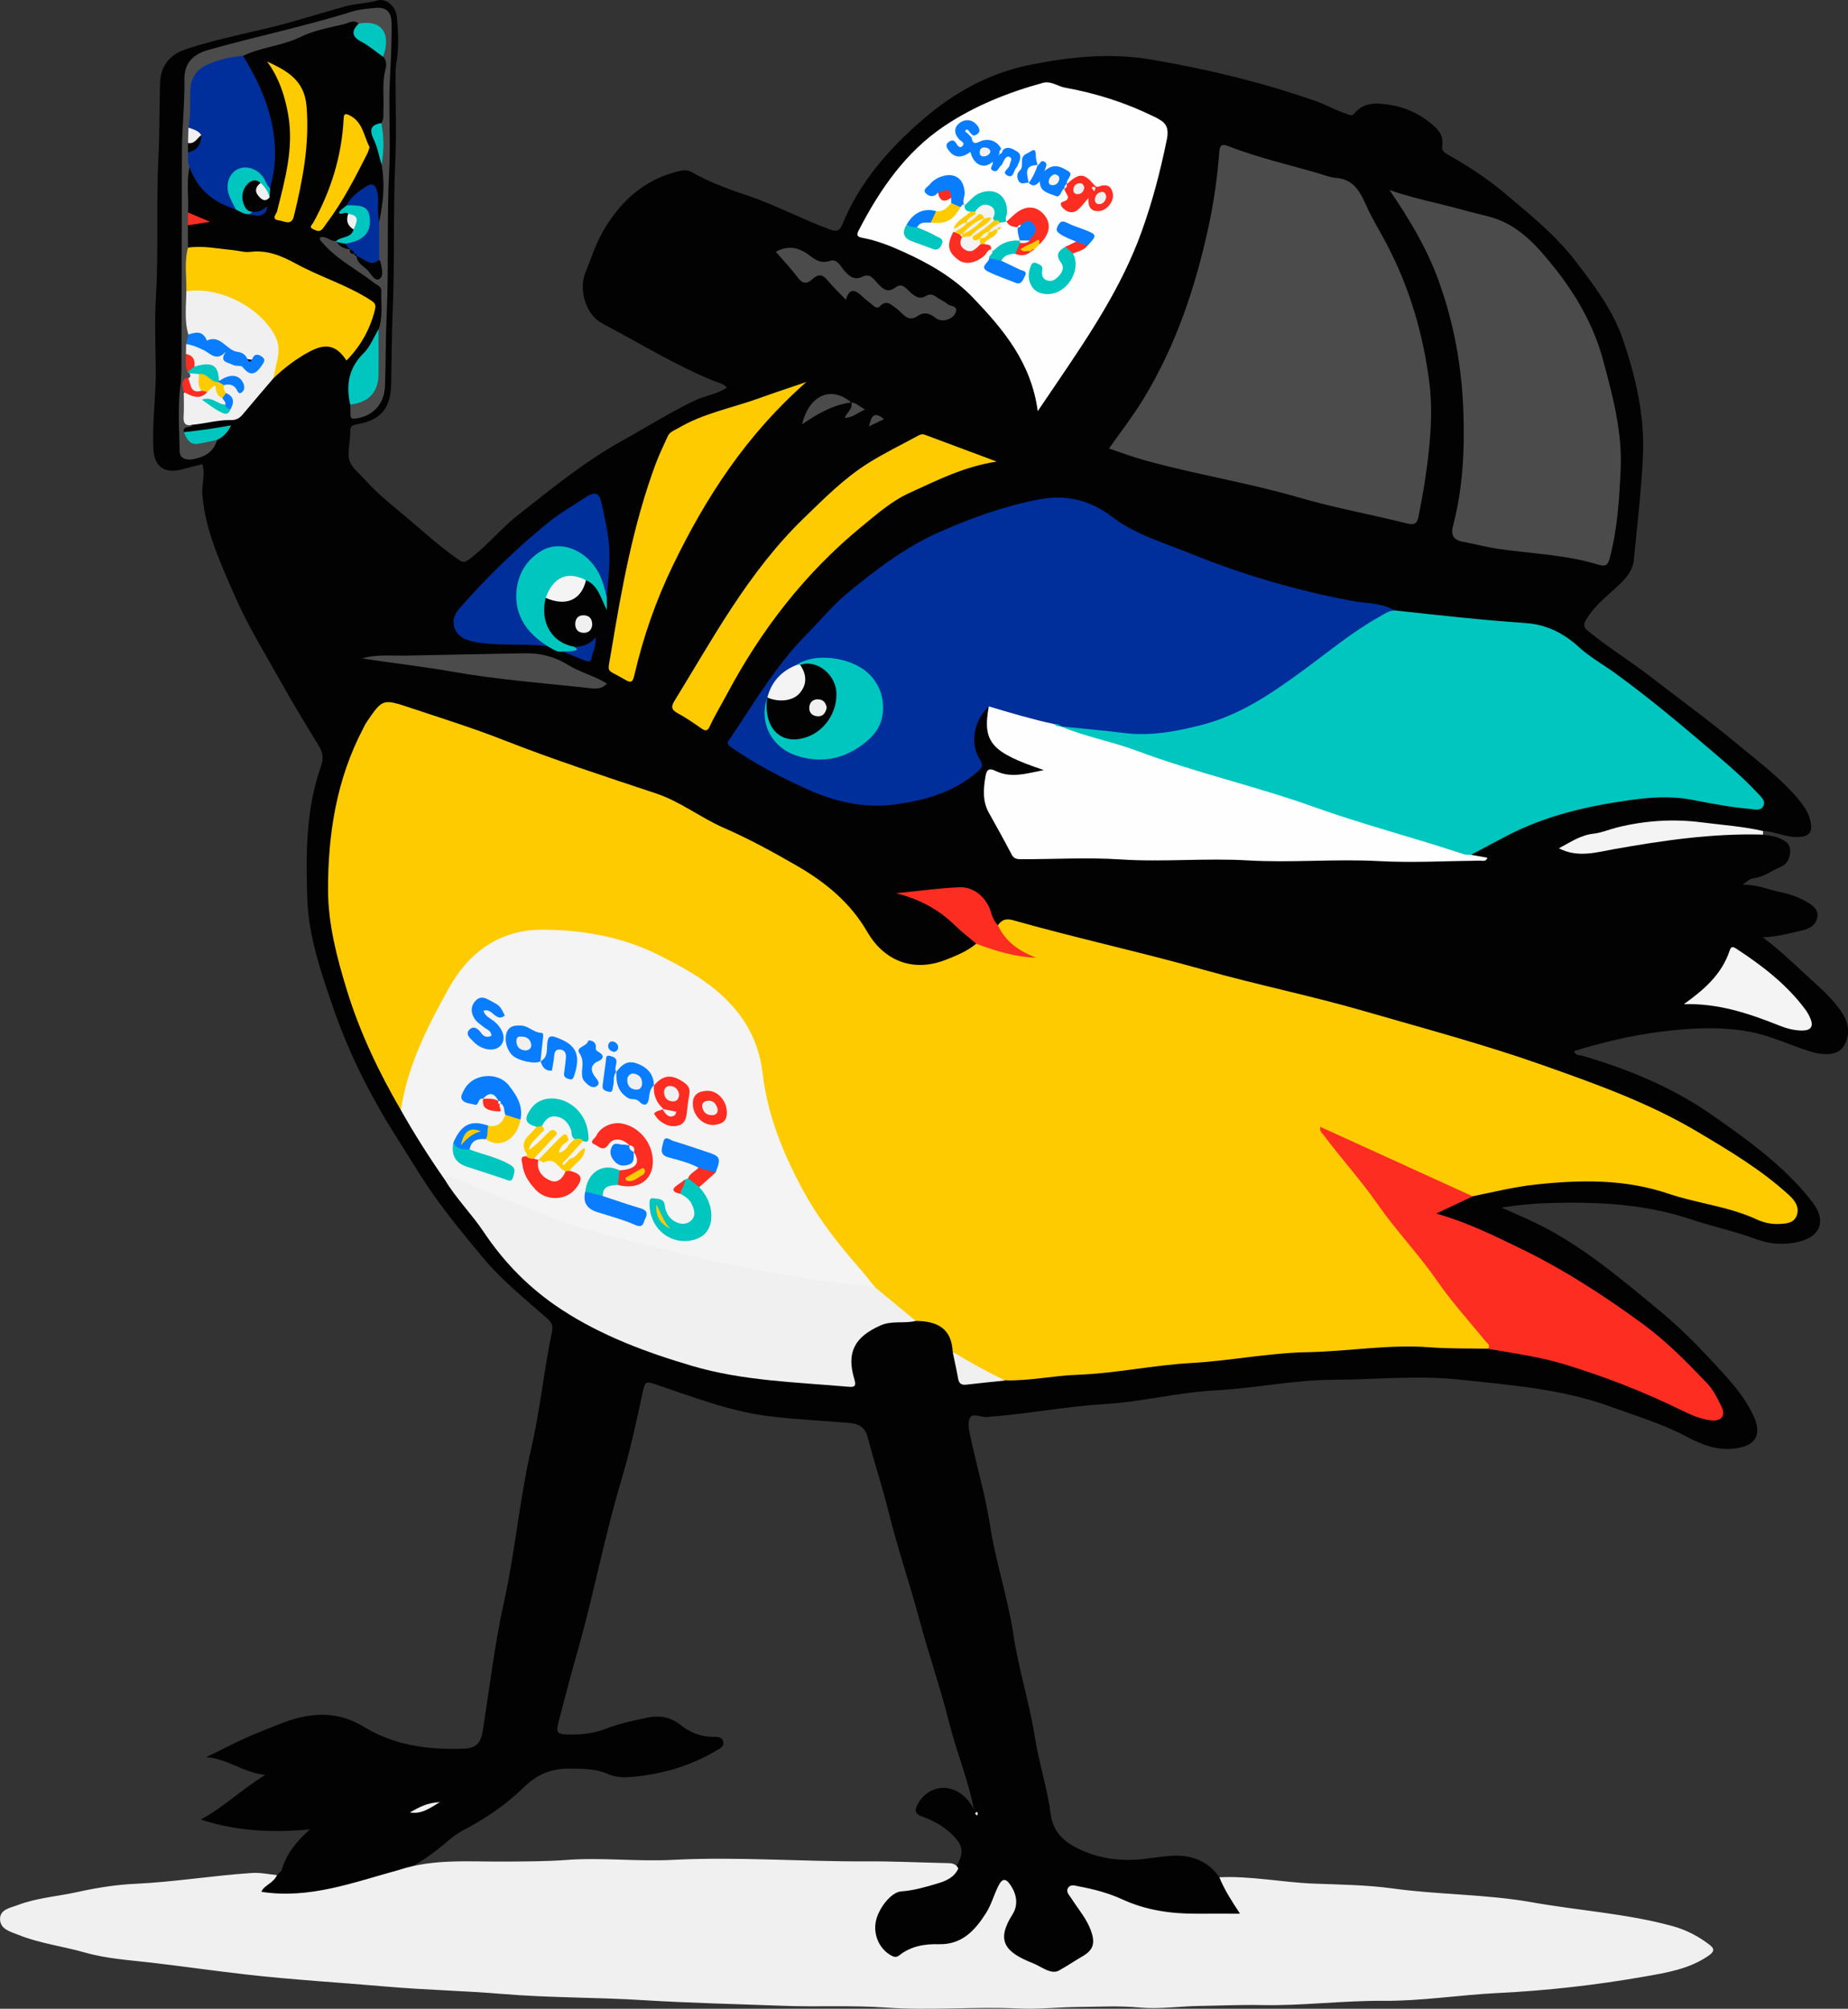 <?xml version="1.0" encoding="UTF-8"?>
<svg id="b" data-name="Layer 2" xmlns="http://www.w3.org/2000/svg" viewBox="0 0 600 652">
  <rect x="0" y="0" width="600" height="652" fill="#333333" stroke="none"/>
  <g id="c" data-name="Layer 1">
    <g>
      <path d="M89.92,608.61c.55-.61,1.39-1.13,1.6-1.84,1.54-5.28,4.91-9.22,9.11-12.99-12.05,1.14-23.91,.62-35.43-3.19,6.97-3.69,13.01-9.61,20.91-14.48-7.18-.79-12.36-5.32-19.19-5.77,5.84-2.79,11.55-5.88,17.56-8.22,2.86-1.11,5.68-2.37,8.59-3.39,8.58-3.03,16.98-3.17,24.9,1.67,10.12,6.19,21.14,7.6,32.71,7.19,3.93-.14,5.45-2.04,5.99-5.43,2.25-13.96,3.83-28.07,6.9-41.85,3.69-16.61,5.08-33.59,8.9-50.12,2.91-12.61,4.11-25.48,6.78-38.1,.42-1.97-.32-3-1.71-4.24-7.16-6.33-14.68-12.34-20.81-19.71-7.17-8.63-14.34-17.32-20.33-26.82-2.85-4.51-5.68-9.06-8.52-13.58-8.09-12.9-14.85-26.54-19.77-40.85-3.9-11.33-7.92-22.93-8.34-35.09-.5-14.56-.49-29.19,4.49-43.22,.82-2.32,.6-4.27-.69-6.38-4.19-6.85-8.37-13.71-12.29-20.71-5.3-9.46-11.04-18.76-15.33-28.68-4.48-10.34-9.33-20.74-10.26-32.31-.26-3.21,1.08-6.35,.01-9.83-2.3,.58-4.68,1.2-7.08,1.78-5.43,1.3-8.54-1.17-8.82-6.74-.44-8.74,.89-17.43,.77-26.16-.11-7.8-.41-15.62,.06-23.39,.91-15.2,.05-30.42,.82-45.59,.4-7.9,.29-15.77,.51-23.65,.15-5.38,3.03-9.13,8.18-10.87,11.76-3.96,24.04-5.87,35.92-9.33,5.25-1.53,10.5-3.1,15.76-4.59,3.49-.99,7.16-.95,10.69-1.98,2.87-.84,6.07,1.93,6.36,5.4,.43,4.99,.69,10.01-.2,15.02-.31,1.75-.23,3.57-.24,5.36-.02,8.76,.32,17.53-.08,26.27-.75,16.04-.16,32.1-.83,48.11-.34,8.01-.36,16.01-.51,24.01-.15,8.1-3.12,11.95-11.05,13.4-1.55,.28-2.25,.49-2.24,2.26,.01,2.5-.52,5.01-.56,7.52-.05,3.61,2.98,5.59,4.99,7.85,3.41,3.83,7.36,7.23,11.34,10.5,6.38,5.22,12.37,10.92,19.16,15.65,1.23,.85,1.92,1.36,3.56,.14,5.79-4.31,10.31-9.99,15.93-14.42,10.94-8.62,21.72-17.44,34-24.25,7.85-4.35,15.45-9.18,23.58-13.03,3.31-1.57,7.08-1.96,10.28-4.14-1.09-1.27-2.8-1.58-4.27-2.17-12.65-5.12-24.2-12.37-36.24-18.66-5.07-2.65-7.79-10.7-5.41-16.52,1.84-4.5,3.26-9.2,5.75-13.47,5.65-9.71,13.33-16.73,24.52-19.41,1.46-.35,2.83-.48,4.17,.28,5.54,3.13,11.49,5.4,17.49,7.38,9.33,3.09,17.98,7.73,27.15,11.16,2.13,.8,3.36,.87,4.34-1.56,5.58-13.8,15.24-24.65,26.25-34.15,9.84-8.48,21.27-14.87,34.1-17.51,12.98-2.67,26.29-4.11,39.5-1.9,18.27,3.06,36.28,7.42,53.8,13.52,3.34,1.16,6.47,3.03,9.89,4.11,.85,.27,1.81,.99,2.64-.02,3.26-3.98,7.6-3.47,11.9-2.78,4.71,.75,8.93,2.73,12.66,5.68,2.39,1.88,4.6,3.98,4.01,7.47-.32,1.91,1.04,2.48,2.27,3.19,6.27,3.56,12.33,7.48,17.82,12.12,8.13,6.87,16.56,13.56,23.06,22.03,6.03,7.84,12.16,15.86,15.43,25.33,4.25,12.34,7.21,25.09,6.59,38.25-.53,11.21-1.87,22.38-2.95,33.55-.3,3.09-2.07,5.43-4.28,7.6-3.84,3.76-8.3,6.93-11.12,11.67-.87,1.47-1.22,2.39,.51,3.81,6.5,5.32,13.67,9.7,20.29,14.83,9.37,7.26,19,14.2,28.09,21.79,7.05,5.89,14.54,11.37,20.4,18.59,1.5,1.85,2.75,3.72,3.35,6.13,.94,3.81-.02,5.39-3.96,5.55-3.9,.16-7.44-1.82-11.29-1.97-4.92,.81-9.75-.33-14.54-1.02-11.62-1.68-23.13-1.6-34.55,1.25-4.94,1.23-10.13,1.81-14.73,5.28,2.66,.72,4.97,.65,7.36,.44,10.62-.95,21.02-3.35,31.58-4.77,6.9-.93,13.83-.54,20.74-.92,1.41-.08,2.87,.11,4.14,.92,1.65,.32,3.39,.4,4.91,1.02,1.86,.75,3.89,1.74,3.86,4.22-.03,2.26-.8,4.24-3.1,5.23-2.93,1.26-5.49,3.3-8.83,3.71-1.21,.15-2.31,1.14-3.49,2.11,4.45-.19,8.43,1.62,12.61,2.47,2.95,.6,5.77,1.63,8.36,3.18,1.89,1.13,3.83,2.49,3.22,5.06-.57,2.42-2.45,3.54-4.89,4.1-4.17,.95-8.29,2.1-12.79,2.23,6.29,4.67,11.7,10.17,17.43,15.3,3.03,2.72,5.91,5.6,8.2,9.03,2.4,3.6,2.9,7.31,.65,11.03-1.67,2.75-5.76,3.22-10.59,1.77-6.62-1.99-12.86-5.13-19.72-6.44-9.68-1.84-19.28-1.26-28.99-.06-9.64,1.19-18.96,3.47-28.23,6.29,.37,1.55,1.76,1.26,2.64,1.51,14.93,4.37,29.32,10.28,42,19.15,11.77,8.22,23.62,16.67,32.63,28.23,4.68,6,2.96,11.3-4.48,13.05-4.53,1.06-9.1,.8-13.47-.82-6.98-2.58-14.26-4.13-21.29-6.48-15.03-5.03-30.43-5.77-46.09-5.31-4.91,.14-9.67,.57-15.53,1.47,6.45,2.83,11.97,5.21,17.2,8.19,12.74,7.28,23.87,16.78,35.08,26.08,6.97,5.79,13.27,12.44,19.39,19.15,3.9,4.27,7.71,8.81,10.17,14.18,2.79,6.09,.81,9.64-5.82,10.57-5.75,.81-10.92-1.15-15.83-3.78-7.75-4.15-16.13-6.61-24.32-9.62-16.06-5.9-32.81-7.16-49.62-8.94-13.72-1.45-27.25,.03-40.86,.07-12.85,.04-25.39,2.76-38.11,3.43-12.23,.64-24.09,3.74-36.22,4.47-12.67,.76-25.12,3.23-37.75,4.14-.12,0-.23,.07-.35,.07-1.93,.08-4.75-1.48-5.58,.31-.85,1.84-.11,4.59,.38,6.84,2,9.25,4.72,18.38,6.15,27.71,1.87,12.16,5.87,23.83,7.67,35.93,1.65,11.11,5.16,21.8,6.89,32.84,1.33,8.49,4.07,16.68,5.17,25.14,.82,6.33,4.77,9.38,9.7,11.66,6.75,3.11,13.96,3.86,21.34,2.9,2.73-.36,5.47-.77,8.21-.94,6.38-.39,11.76,1.6,15.6,6.97,3.39,2.44,4.09,6.64,6.41,9.8,.92,1.26-.08,2.37-1.53,2.45-6.89,.41-13.68,1.08-20.72,.27-9.4-1.07-17.46-5.82-26.45-7.74-1.05-.23-2.09-.57-3.16-.68-2.02-.21-2.36,.74-1.5,2.35,.96,1.8,2.21,3.42,3.32,5.13,.98,1.51,2.01,2.98,2.66,4.68,1.87,4.87,.83,8.02-3.64,10.64-2.07,1.21-4.24,2.22-6.11,3.76-1.22,1.01-2.6,1.02-4.07,.52-3.87-1.32-7.64-2.84-11.19-4.87-4.55-2.6-5.82-6.46-3.75-11.27,.85-1.97,2.1-3.78,2.41-5.97,.12-.84,.15-1.68-.04-2.5-.32-1.4-.52-3.24-2.05-3.51-1.82-.33-2.11,1.69-2.57,2.92-2.16,5.74-5.26,10.7-10.43,14.26-2.17,1.49-4.37,2.31-7,2.34-4.7,.07-9.25,.73-13.5,3.11-3.31,1.85-8.23-1.58-9.36-6.25-1.61-6.63,2.68-13.93,9.31-15.68,3.47-.92,7.04-1.44,10.48-2.51,2.71-.84,5.07-2.13,6.81-4.41,2.87-4.87,2.51-7.25-1.45-10.99-2.75-2.59-6-4.31-9.49-5.58-2.37-.86-2.46-2.11-1.37-4.08,3.31-5.96,10.52-6.99,15.36-2.15,1.28,1.28,2.35,2.69,3.02,4.38,.2,.21,.25,.47,.18,.75,.32-.53-.31-.78-.35-1.21-1.84-9.57-5.63-18.58-7.99-27.98-2.83-11.29-6.64-22.28-9.67-33.49-3.22-11.92-7.22-23.62-10.17-35.59-1.96-7.93-4.55-15.64-6.59-23.52-.8-3.08-2.5-4.53-5.77-4.82-8.83-.78-17.68-1.12-26.49-2.23-12.49-1.58-24.12-6.08-35.91-10.06-4.01-1.35-4.13-1.5-5,2.58-2.02,9.5-4.11,19.01-6.89,28.3-5.43,18.16-8.92,36.81-14.07,55.01-2.12,7.49-4.12,15-6.07,22.53-1.24,4.76-1.02,4.92,3.75,4.98,4.01,.06,7.96-.52,11.64-1.97,4.17-1.64,8.52-2.48,12.84-3.44,4-.89,7.81-.4,11.21,2.34,2.95,2.38,6.38,3.74,10.27,3.82,1.36,.03,3.19-.24,3.55,1.63,.3,1.54-1.18,2.21-2.31,2.87-8.85,5.21-18.46,7.92-28.66,8.59-2.28,.15-4.59-.2-6.7-1.11-3.85-1.68-7.78-1.59-11.91-1.67-6.22-.12-10.82,1.82-15.27,6.15-5.74,5.59-12.44,10.13-19.61,13.87-2.13,1.11-4.02,2.64-5.83,4.2-4.39,3.78-9.17,6.92-14.35,9.49-5.61,1.24-11,3.22-16.45,4.95-8.82,2.8-17.9,2.65-26.95,2.93-2.35,.07-2.89-1.22-1.51-3.26,1.16-1.73,2.8-2.91,4.7-3.74Z" fill="#030202"/>
      <path d="M311.13,606.5c-1.32,2.92-4.05,4.04-6.78,4.85-3.84,1.15-7.69,2.28-11.77,2.56-3.31,.23-7.57,5.74-8.28,10.07-.71,4.34,1.35,8.68,5.02,10.72,.93,.52,1.74,.7,2.64-.02,3.78-3.02,8.26-3.75,12.88-3.63,7.5,.19,11.74-4.52,15.28-10.08,1.65-2.6,2.51-5.68,3.85-8.49,1.43-2.99,2.61-3.06,4.4-.18,1.81,2.91,2.21,6.17,.35,9.1-5.34,8.42-2.61,12.18,6.6,15.8,2.77,1.09,5.9,3.82,8.5,2.39,2.52-1.38,5.03-3.1,7.6-4.59,3.39-1.97,4.18-4,2.97-7.79-1.34-4.19-4.26-7.45-6.58-11.08-.67-1.05-1.95-2.19-.91-3.53,.85-1.09,2.28-.52,3.4-.31,4.84,.89,9.62,2.16,14.07,4.2,7.79,3.58,15.95,4.71,24.39,4.66,4.43-.03,8.86,0,13.86,0-2.72-4.09-5.09-7.76-6.73-11.83,10.28-.48,20.39,1.66,30.61,2.06,8.59,.34,17.2,.4,25.72,1.58,15.01,2.07,30.28,1.83,45.15,4.48,15.21,2.71,30.73,3.64,45.69,7.74,4.4,1.21,8.4,3.3,12.02,6.08,1.64,1.26,1.55,2.2-.32,3.5-6.33,4.39-13.75,5.55-20.96,6.82-15.67,2.75-31.53,4.53-47.39,5.31-12.46,.61-24.85,2.63-37.28,2.54-13.22-.1-26.35,1.65-39.49,1.38-6.78-.14-13.5,.18-20.24,.28-6.51,.1-13.07,1.1-19.5,.5-6.56-.61-13.03-.22-19.53-.17-6.56,.05-13.14,.8-19.67,.5-14.4-.67-28.83,.72-43.18-.31-11.03-.79-22.03-.15-33.04-.56-15.23-.57-30.47-.9-45.67-1.84-15.18-.94-30.42-.74-45.53-2-12.58-1.05-25.19-1.31-37.75-2.4-15.3-1.33-30.64-2.21-45.89-3.96-10.04-1.15-20.06-2.58-30.1-3.77-7.33-.87-14.75-1.27-21.86-3.3-7.22-2.06-14.74-2.96-21.75-5.78-2.52-1.02-5.8-1.76-5.92-4.98-.13-3.31,3.42-3.78,5.69-4.65,6.23-2.39,12.96-2.82,19.45-4.26,6.14-1.36,12.44-2.37,18.71-2.66,12.72-.59,25.28-2.69,37.96-3.52,2.68-.18,5.41,.43,8.11,.68-1.07,2.6-4.27,3.34-5.07,5.43,15.57,2.46,30.03-3.1,44.75-7.12,11.38-3.74,23.12-2.58,34.79-2.69,6.47-.06,12.97-.03,19.42-.52,11.51-.88,23.01,.57,34.5-.03,20.99-1.1,41.96,.6,62.95,.48,8.47-.05,17.01,.36,25.52,.55,1.64,.04,3.45-.14,4.35,1.79Z" fill="#f0f0f0"/>
      <path d="M572.4,270.9c-16.35-.47-32.37,1.88-48.43,4.73-5.59,.99-11.71,2.91-17.84-.29,3.68-1.92,6.97-4.27,11.28-4.75,2.59-.29,5.08-1.39,7.64-2.02,9.07-2.26,18.39-2.83,27.52-1.64,6.6,.86,13.31,1.28,19.84,2.8,0,.39,0,.79,0,1.18Z" fill="#f3f4f3"/>
      <path d="M309.31,438.76c-.33-7.7-5.2-9.99-11.97-10.01-4.66-1.77-7.63-5.8-11.51-8.62-.85-.62-1.56-1.44-2.33-2.18-6.92-7.5-13.96-14.97-19.26-23.69-6.1-10.04-11.72-20.43-14.76-31.88-1.32-4.95-2.38-10.04-2.93-15.17-1.15-10.74-6.82-18.94-14.93-25.36-13.07-10.33-27.93-16.67-44.66-18.35-5.24-.53-10.41-1.3-15.73-.43-9.88,1.63-17.24,6.91-22.78,14.97-2.92,4.26-5.2,8.87-7.45,13.53-4.13,8.56-7.98,17.17-9.6,26.63-.14,.82-.49,1.61-1.24,2.12-7.23-12.41-13.39-25.38-17.58-39.07-3.21-10.47-6.04-21.26-6.07-32.34-.04-18.23,2.75-35.97,11.36-52.38,.33-.63,.61-1.31,1.01-1.9,5.3-7.84,5.32-7.9,14.34-4.89,10.08,3.37,20.25,6.53,30.13,10.41,16.34,6.42,33.02,11.85,49.66,17.39,7.9,2.63,14.45,7.87,22,11.17,8.23,3.6,16.1,7.89,23.87,12.39,9.26,5.36,17.27,11.97,22.69,21.36,5.02,8.71,14.19,13.5,25.51,9.07,3.58-1.4,6.98-2.8,9.92-5.25,.36-.38,.84-.52,1.29-.35,5.11,1.9,10.42,3.06,15.74,4.37-3.76-.93-6.33-3.55-8.77-6.29-.9-1.01-2.1-2.06-1.25-3.72,1.23-1.75,2.63-2.25,4.89-1.61,20.6,5.82,41.55,10.36,62.13,16.15,17.16,4.83,34.63,8.36,51.73,13.31,19.5,5.64,39.14,10.87,58.3,17.64,17.13,6.06,34.28,12.18,49.97,21.51,10.38,6.17,20.8,12.36,29.78,20.58,1.92,1.76,3.48,3.88,2.58,6.54-.93,2.75-3.71,2.79-6.07,2.87-2.4,.08-4.82-.49-6.98-1.49-9.11-4.23-19.18-5.15-28.55-8.32-14.23-4.82-28.57-4.57-43.23-2.99-6.94,.75-13.6,2.42-20.37,3.79-1.49,.12-2.79-.48-4.13-1.03-14-5.7-27.42-12.65-41.21-18.8-.65-.29-1.26-.71-2.31-.73,2.22,3.28,4.74,6.11,7.09,9.06,8.69,10.85,17.19,21.85,25.67,32.86,6.36,8.26,12.99,16.3,19.24,24.65,.71,.95,2.58,1.95,.64,3.49-6.35-.14-12.72,.02-19.04-.47-13.3-1.02-26.44,1.35-39.65,1.59-12.7,.23-25.1,2.81-37.69,3.51-12.41,.69-24.61,3.37-36.96,3.82-7.86,.28-15.54,2.02-23.4,1.81-6.4-1.83-12.1-4.93-17.1-9.33Z" fill="#fecb00"/>
      <path d="M321.04,229.3c-4.83,4.5-6.27,11.94-2.91,17.22,1.32,2.07,.53,2.86-.87,4.07-7.34,6.36-16.17,8.93-25.53,10.38-10.32,1.6-20.11-.53-29.34-4.67-8.7-3.9-17.21-8.32-25.09-13.82-1.88-1.31-.57-2.29,.06-3.23,7.73-11.51,14.75-23.53,24.64-33.46,4.31-4.32,8.12-9.11,12.86-13.04,9.32-7.74,18.99-15.11,30.06-20.02,10.23-4.54,20.85-8.36,31.94-10.55,8.96-1.77,16.81-.09,24.29,5.63,7.35,5.62,16.41,8.24,24.95,11.7,17.11,6.94,34.71,12.15,52.88,15.53,4.64,.86,9.59,.59,13.87,3.11-4.22,3.12-8.98,5.4-13.23,8.51-10.52,7.7-20.64,16.05-31.98,22.5-9.83,5.6-20.65,8.66-32.04,9.74-10.26,.97-20.18-1.48-30.26-2.32-.37-.04-.74-.11-1.1-.21-.71-.21-1.44-.37-2.18-.46-5.82-1.34-11.66-2.59-17.32-4.54-1.36-.47-2.72-.93-3.69-2.07Z" fill="#002f9c"/>
      <path d="M344.41,235.78c6.76,.69,13.53,1.25,20.27,2.11,8.82,1.14,17.3-.45,25.75-2.66,12.66-3.31,23.07-10.58,33.45-18.21,7.78-5.72,15.25-11.94,23.73-16.69,1.66-.93,3.19-2.15,5.22-2.2,14.18,1.55,28.36,3.14,42.6,4.11,6.59,.45,12.23,3.23,17.2,7.79,3.51,3.22,7.78,5.59,11.67,8.4,11.75,8.51,22.82,17.89,33.83,27.31,4.24,3.63,8.49,7.37,12.32,11.49,1.09,1.18,2.84,2.5,2.13,4.23-.78,1.91-2.98,1.23-4.54,1.09-6.33-.55-12.59-1.79-18.8-2.97-7.04-1.34-13.87-.77-20.69,.21-13.51,1.93-26.77,5.01-39.03,11.35-3.98,2.06-7.92,4.2-11.88,6.3-1.58,1.31-3.26,.51-4.78,.03-14.16-4.51-28.63-8.03-42.6-13.07-17.59-6.35-35.76-10.82-53.42-16.91-9.74-3.36-19.57-6.39-29.36-9.55-1.22-.39-2.62-.65-3.07-2.18Z" fill="#00c6c0"/>
      <path d="M360.07,145.58c3.83-5.48,7.81-10.57,11.15-16.05,10.57-17.36,16.93-36.3,21.19-56.11,1.74-8.08,2.86-16.15,3.49-24.33,.21-2.73,1.68-2.13,3.17-1.55,9.49,3.67,19.41,5.92,29.14,8.77,1.84,.54,3.67,1.29,5.55,1.43,5.75,.43,7.82,4.48,9.85,9.01,1.9,4.25,4.37,8.23,6.55,12.36,7.46,14.11,11.9,29.29,13.9,44.96,1.37,10.76,.11,21.74-1.5,32.54-.55,3.66-1.31,7.28-1.98,10.92-.37,2.03-1.04,3.03-3.6,2.4-11.72-2.91-23.64-5.07-35.22-8.44-16.54-4.82-33.56-7.49-50.12-12.09-3.86-1.07-7.62-2.5-11.59-3.81Z" fill="#4b4b4b"/>
      <path d="M130.16,360.33c2.14-14.49,8.69-27.27,15.7-39.81,6.56-11.74,16.72-18.81,30.25-18.76,13.07,.05,26.03,2.3,37.92,8.31,5.65,2.85,11.26,5.81,16.36,9.68,9.58,7.27,15.77,16.33,17.21,28.58,1.63,13.96,6.87,26.67,13.66,38.98,5.09,9.23,11.55,17.21,18.4,25.03,1.56,1.78,2.99,3.69,4.48,5.53-1.02,.96-2.23,.64-3.41,.49-14.25-1.87-28.58-3.41-42.61-6.5-18.45-4.06-37.02-7.92-54.94-13.95-11.54-3.88-22.77-8.79-33.98-13.63-1.55-.67-3.06-1.37-4.78-1.37-5.1-7.31-9.88-14.82-14.26-22.58Z" fill="#f3f4f3"/>
      <path d="M451.15,61.69c5.1,1.78,10.25,3.06,15.43,4.29,5.46,1.3,10.86,2.89,16.32,4.19,9.64,2.29,15.87,9.32,21.57,16.44,7.11,8.88,12.91,18.87,15.9,29.89,3.18,11.71,6.4,23.64,5.82,35.93-.45,9.61-1.04,19.3-3.55,28.71-.54,2.01-1.15,2.91-3.62,2.16-10.7-3.28-21.91-3.57-32.89-5.2-3.77-.56-7.47-1.58-11.23-2.27-3.09-.56-3.9-2.27-3.14-5.16,3.19-12.12,3.8-24.48,3.37-36.94-.51-14.51-2.99-28.54-7.93-42.3-3.86-10.75-9.57-20.25-16.06-29.74Z" fill="#4b4b4b"/>
      <path d="M336.93,133.47c-2.09-15.76-11.18-26.55-20.92-36.74-6.33-6.62-14.3-11.19-22.68-14.98-4.27-1.93-8.6-3.67-13.21-4.53-1.8-.33-2.17-.81-1.27-2.54,6.85-13.24,15.24-25.39,27.76-33.78,9.72-6.51,20.63-10.89,31.97-14,2.68-.73,4.78,1.11,7.2,1.55,10.05,1.81,19.72,4.88,28.92,9.41,3.27,1.61,5.09,2.76,4.13,7.48-2.11,10.36-4.75,20.47-8.37,30.39-6.29,17.24-16.33,32.35-26.53,47.39-2.13,3.14-4.26,6.29-7,10.34Z" fill="#fefefe"/>
      <path d="M144.42,382.91c.94-1.56,2.17-1.08,3.43-.51,9.46,4.27,19.19,7.88,28.79,11.81,11.99,4.91,24.53,7.55,36.95,10.77,15.58,4.04,31.31,7.33,47.2,9.83,7.75,1.22,15.56,2.04,23.34,3.04,4.4,3.63,8.8,7.26,13.21,10.89-3.76,.96-7.71-.21-11.51,1.49-8.36,3.74-11.07,8.74-8.46,17.39,.7,2.32,.12,2.68-1.97,2.49-16.99-1.49-34.2-1.9-50.65-6.75-14.87-4.38-29.47-9.79-42.58-18.4-10.1-6.63-18.4-15.02-25.13-25.1-3.91-5.85-8.99-10.88-12.63-16.97Z" fill="#f0f0f0"/>
      <path d="M344.41,235.78c7.99,3.37,16.6,4.87,24.69,7.9,18.86,7.07,38.57,11.45,57.47,18.23,16.03,5.75,32.49,9.95,48.61,15.33,.76,.25,1.64,.16,2.46,.22,1.75,.31,3.5,.62,5.3,.94-.52,1.4-1.61,.94-2.46,.95-10.9,.11-21.84,.74-32.71,.15-14.23-.78-28.46,.6-42.62-.23-13.77-.81-27.51,.59-41.21-.31-10.78-.71-21.5-.06-32.25-.08-1.36,0-2.46-.03-3.24-1.52-2.37-4.56-4.88-9.05-7.39-13.54-2.12-3.8-1.77-7.79-1.09-11.84,.34-2.02,1.02-2.87,3.25-1.77,5.02,2.48,10.02,.86,15.68-.26-17.22-5.79-19.95-9.04-17.87-20.67,7.04,2.1,14.07,4.2,21.26,5.74,.7,.28,1.47,.34,2.13,.72l-.02,.02Z" fill="#fefefe"/>
      <path d="M483.15,437.82c.88-1.35-.42-1.92-1.02-2.67-5.17-6.43-10.8-12.55-15.47-19.32-5.99-8.69-13.33-16.28-19.33-24.9-5.48-7.87-11.92-14.93-17.64-22.58-.47-.63-1.29-1.08-1.05-2.61,16.6,7.57,33.06,15.07,49.52,22.57-3.77,1.77-7.54,3.55-11.86,5.58,9.94,2.8,18.69,7.13,27.48,11.39,14.05,6.81,27.09,15.3,39.65,24.49,7.62,5.57,14.26,12.35,20.8,19.18,2.13,2.22,3.33,4.93,4.67,7.55,1.53,2.98,0,4.92-3.41,4.52-3.62-.42-6.91-1.98-10.12-3.55-11.85-5.79-24.07-10.51-36.69-14.42-8.41-2.61-16.97-3.77-25.53-5.24Z" fill="#fd2d22"/>
      <path d="M323.61,149.82c-10.78,1.65-19.48,6.15-28.31,10.16-5.78,2.62-10.6,6.89-15.51,10.91-18.5,15.15-32.75,33.68-43.93,54.72-1.79,3.37-3.8,6.63-5.39,10.1-.69,1.5-1.31,1.71-2.66,.78-2.56-1.77-5.12-3.57-7.86-5.04-2.03-1.09-2.07-2.16-.99-3.92,6.21-10.07,12.1-20.35,18.6-30.23,6.84-10.4,14.39-20.37,23.34-29.03,6.59-6.37,13.11-12.99,20.94-17.91,5.24-3.29,10.85-6.01,16.3-8.97,.62-.34,1.23-.61,2.03-.31,7.47,2.81,14.95,5.58,23.44,8.74Z" fill="#fecb00"/>
      <path d="M261.82,123.98c-19.44,17.09-32.62,37.37-43.37,59.59-5.52,11.41-9.6,23.15-12.45,35.39-.51,2.19-.87,2.98-3.1,1.64-6.27-3.8-5.73-1.44-4.49-8.92,3.42-20.64,7.12-41.23,14.41-60.96,1.15-3.12,2.64-6.12,4-9.16,.65-1.44,2.13-1.85,3.35-2.57,8.21-4.88,17.6-6.58,26.43-9.78,4.69-1.7,9.45-3.25,15.22-5.23Z" fill="#fecb00"/>
      <path d="M61.05,80.38c4.78-.71,9.48,.32,14.2,.75,2.02,.18,4.09,.87,6.05,.62,5.56-.7,10.34,1.41,14.93,3.91,7.86,4.28,16.53,6.87,24.09,11.76,1.47,.95,1.83,1.48,1.37,3.3-1.61,6.32-4.68,11.72-9.2,16.31-3.21-4.94-6.61-5.77-12.01-2.89-4.34,2.32-8.2,5.26-11.73,8.67-1.06-2.18,.02-4.25,.46-6.29,.71-3.31-.06-6.05-2.01-8.76-5.98-8.29-14.2-12.19-24.21-12.8-1.12-.07-2.46,.51-3.21-.92-.37-3.57-.11-7.14-.16-10.71-.02-1.19-.04-2.44,1.42-2.95Z" fill="#fecb00"/>
      <path d="M76.54,67.95c-7.18-2.2-12.47-6.45-14.99-13.74-1.77-1.21-1.47-2.87-1.02-4.57,1.29-1.69,4.15-2.24,3.75-5.15-.58-1.92-3.15-1.8-3.78-3.67,.24-3.56,.21-7.12,.31-10.67,.14-5.18,3.03-9.04,7.92-10.71,2.37-.81,4.82-1.31,7.25-1.9,1.03-.25,2.13-.55,2.91,.57,6.49,10.52,11.03,21.61,10.33,34.29-.16,2.96-.8,5.82-1.51,8.67-1.35,.06-1.74-.91-2.22-1.92-.86-1.84-2.6-2.74-4.35-3.47-1.83-.77-3.57-.26-4.87,1.2-1.69,1.89-1.56,4.14-.91,6.4,.44,1.54,1.98,2.8,1.18,4.66Z" fill="#002f9c"/>
      <path d="M78.89,18.1c-4.17,.41-8.28,1.27-12.02,3.1-3.19,1.55-5,4.43-5.09,8.1-.1,4.05,.18,8.11-.6,12.12,1.14,1.53,.88,3.29,.86,5.02,.07,1.14-.3,2.15-1.01,3.03,.08,1.59-.24,3.22,.52,4.74-1.13,4.89-.2,9.84-.5,14.76,1.03,1.39,1.07,2.77-.04,4.14,0,2.42,.02,4.85,.03,7.27-1.29,4.69-.42,9.45-.54,14.18,1.32,1.77,.83,3.83,.87,5.79,.04,2.47,.1,4.92,.52,7.36,.16,1.43-.26,2.79-.51,4.17-.03,.93-.07,1.85-.09,2.78,.03,1.72-.2,3.46,.3,5.16,.22,.46,.42,.92,.56,1.41,.13,.7-.02,1.32-.56,1.81-.63,.49-1.3,.93-2.04,1.25-.33,.07-.6-.02-.83-.27,.07-1.44,.19-2.87,.19-4.31,.06-23.5,.09-47,.15-70.5,.02-7.77,.94-15.5,.81-23.29-.09-5.42,2.68-8.27,7.83-9.73,15.5-4.39,31.31-7.63,46.7-12.47,2.24-.7,4.67-.86,7.04-1.12,3.89-.43,5.64,1.05,5.7,4.99,.09,6.21-.28,12.41-.57,18.61-.45,9.81,.29,19.68-.22,29.49-.8,15.44-.1,30.89-.8,46.3-.35,7.77-.29,15.53-.55,23.29-.2,5.91-4.03,9.96-9.75,10.58-1.31,.14-1.42-.36-1.44-1.31-.02-1.08-.06-2.15-.08-3.23,.68-.7,1.55-1.07,2.44-1.43,4.01-1.61,5.7-4.66,5.84-8.9,.16-4.71-.78-9.5,.91-14.12,1.49-4.06,.72-8.29,.88-12.45,.06-1.48-1.35-1.83-2.26-2.54-5.54-4.34-11.98-7.51-16.68-12.92-.45-.52-1.17-.9-.99-1.87,2.01-.79,3.44,1.5,5.37,1.09,.29,.08,.57,.2,.83,.34,.99,.68,2.11,1.13,3.15,1.72,.26,.15,.5,.33,.72,.53,.32,.3,.64,.62,.97,.92,.24,.19,.46,.39,.68,.6,.23,.21,.44,.44,.64,.68,.21,.24,.4,.5,.58,.77,1.67,1.96,3.35,3.9,5.63,5.43,.91-2.18,.05-3.97-.29-5.81,.07-3.89-1.26-7.89,.98-11.58,1.32-6.04,1.87-12.12,.79-18.26,.05-4.52-1.26-9.03-.07-13.55,.86-1.43,.57-3.02,.64-4.57,.18-4.29-.46-8.6,.65-12.87,.34-1.32,.45-2.88-.71-4.07-.2-1.55-.16-3.1-.2-4.65-.12-4.13-1.45-5.43-5.71-5.64-.72-.04-1.45,.06-2.02-.51-1.67-1.44-3.37-.16-4.89,.2-4.74,1.13-9.69,2.01-14.02,4.12-6,2.93-12.73,3.28-18.67,6.14Z" fill="#4b4b4b"/>
      <path d="M177.85,209.77c-7.6-1.03-15.32-.02-22.9-1.28-1.4-.23-2.86-.55-4.12-1.16-3.91-1.89-4.7-6.32-1.89-9.56,8.88-10.21,18.55-19.62,29.04-28.16,3.78-3.07,8.07-5.51,12.16-8.2,2.95-1.94,4.37-1.62,5.11,1.75,1.1,4.99,2.32,9.97,2.57,15.12,.25,5.29-.45,10.5-.81,15.74-1.76-.4-1.41-2.04-1.76-3.17-1.5-4.9-4.08-8.91-8.78-11.29-4.17-2.12-8.89-1.47-12.33,1.66-7.83,7.13-7.37,18.69,.98,25.47,1.06,.86,2.66,1.31,2.72,3.07Z" fill="#002f9c"/>
      <path d="M60.37,114.88c.02-1.07,.04-2.13,.06-3.2,1.71-1.02,3.23-.18,4.74,.51,2.33,1.06,4.39,3.06,7.31,1.87,.47-.19,1,.06,1.1,.61,.79,4.46,5.29,3.4,7.91,5.1,1.48,.95,2.23-1.46,3.39-3.27-5.71,1.36-9.1-2.26-13.02-4.5-.76-.43-1.47-.87-2.29-.79-1.76,.18-3.2-.07-4.38-1.63-.98-1.3-2.79-.2-4.04-1-1.35-4.62-.69-9.34-.65-14.02,10.72-1.71,24.23,5.19,29.01,14.87,1.29,2.61,1.05,5.35,.38,8.09-.43,1.74-.75,3.51-1.13,5.28-3.33,3.91-6.67,7.79-9.95,11.72-.99,1.19-2.18,1.86-3.69,1.83-4.29-.1-8.4,1.13-12.62,1.52-2.69,.92-3.73-.17-3.62-2.86,.09-2.12-.07-4.24,.09-6.36,.52-1.86,1.89-1.37,3.13-1.08,1.8,.43,3.46,.19,4.97-.9,1.34-1.48,2.68-3.11,3.87,.15,.34,.92,1.27,1.39,1.96,2.03,.61,.68,1.02,1.41,.64,2.36-1.76,1.37-3.1-.33-4.68-.48,1.69,.56,2.65,3.37,5.13,1.51,1.17-1.94,.11-3.24-1.27-4.46-.69-.88-.99-1.82-.46-2.89,2.01-1.65,3.68,.27,5.75,.72-.55-2.31-1.98-2.7-3.78-2.5-1.05,.12-2.01,.8-3.13,.45-1.22-4.04-4.01-5.2-7.91-4.31-1.11-1.36-1.39-3.25-2.83-4.4Z" fill="#f0f0f0"/>
      <path d="M546.7,325.93c6.53-4.64,12.32-9.65,14.89-17.44,.42-1.29,1.03-1.29,2.07-.61,8.45,5.51,16.38,11.59,22.47,19.76,.71,.95,1.29,2.02,1.73,3.12,.99,2.43,0,3.69-2.54,3.73-2.67,.04-5.23-.66-7.67-1.63-9.89-3.96-19.91-7.28-30.96-6.92Z" fill="#f3f4f3"/>
      <path d="M117.52,213.7c4.8-1.38,9.74-.8,14.62-.91,12.64-.28,25.29-.48,37.94-.75,5.13-.11,9.74,.94,14.27,3.74,3.88,2.4,8.54,3.54,12.7,6.08-1.67,1.9-3.65,1.73-5.47,1.52-14.83-1.65-29.76-2.73-44.43-5.32-9.86-1.74-19.77-2.8-29.63-4.37Z" fill="#4b4b4b"/>
      <path d="M177.85,209.77c-6.52-4.08-10.75-9.7-10.18-17.65,.4-5.56,3.13-10.31,8.04-13.28,5.81-3.51,13.63-.81,17.92,5.85,1.85,2.87,2.65,6.08,3.39,9.34,0,1.05,0,2.1,0,4-2.02-4.03-2.82-8.04-6.76-9.7-1.07,.09-2.11-.06-3.17-.24-3.26-.56-5.78,.68-7.68,3.29-.69,.95-1.12,2.1-2.25,2.68-1.93,7.96,1.97,14.59,9.34,15.88,.48,.28,1.32,.26,1.27,1-.04,.66-.71,.91-1.32,.93-1.31,.04-2.58-.38-3.89-.37-1.88,.27-3.22-.94-4.71-1.72Z" fill="#00c6c0"/>
      <path d="M251.9,81.71c4.55-2.44,8.03-1.07,11.36,1.5,1.81,1.4,3.58,2.36,6.21,1.46,2.34-.81,3.45,1.82,4.71,3.24,1.77,2,3.31,3.16,6.1,1.81,2.25-1.09,3.49,1.02,4.74,2.35,1.68,1.79,3.21,3.11,5.71,1.22,2.21-1.67,3.55,.47,4.86,1.61,1.57,1.36,2.95,2.41,5.05,1.15,1.12-.67,2.19-.57,3.3,.29,1.13,.87,2.58,1.35,3.63,2.3,.97,.87,3.63,.52,2.71,2.8-.94,2.35-4.57,3.31-6.44,1.81-1.98-1.59-3.72-2.15-6.03-.6-3.17,2.13-4.74-1.1-6.7-2.47-1.81-1.26-3.19-3.07-5.46-.75-.87,.89-1.74,.09-2.49-.55-1-.85-2.1-1.6-3.04-2.52-2.23-2.17-4.25-3.26-5.48,.93-2.15-2.25-4.24-4.21-6.04-6.4-1.58-1.93-3.04-1.95-4.73-.36-1.9,1.77-3.33,1.65-4.97-.57-2.1-2.86-4.59-5.42-7.01-8.23Z" fill="#4b4b4b"/>
      <path d="M324,300.33c2.47,5.41,7.01,8.42,12.38,10.54-6.83-.26-13.16-2.21-19.39-4.55-2.34-1.99-4.8-3.86-6.99-6.01-5.37-5.25-11.71-8.56-19.06-10.38,6.85-.68,13.68-1.64,20.54-1.94,4.89-.21,8.97,3.48,10.34,8.34,.43,1.52,1.11,2.86,2.18,4.01Z" fill="#fd2d22"/>
      <path d="M86.72,19.96c6.31,2.96,12.07,5.94,12.79,14.39,1.05,12.29-1.21,24.02-4.08,35.76-.81,3.32-3.01,1.65-4.82,1.43-2.76-.33-.87-2.09-.67-2.9,2.59-10.32,5.52-20.58,3.63-31.42-1.09-6.23-3.04-12.07-6.85-17.26Z" fill="#fecb00"/>
      <path d="M120,47.77c-.27,.75-.43,1.45-.75,2.08-3.99,7.9-8.03,15.78-13.4,22.87-.43,.57-.78,1.22-1.28,1.72-.99,1-2.03,.35-2.98-.1-1.39-.66-.23-1.42,.09-2.01,5.8-10.53,9.29-21.73,9.89-33.77,.08-1.6,.51-1.83,1.92-1.13,4.32,2.14,4.59,6.71,6.51,10.34Z" fill="#fecb00"/>
      <path d="M122.9,106.88c0,4.89,.04,9.78,0,14.67-.04,5.72-3.25,9.1-9.19,9.78-1.43-6.32-.55-11.87,4.36-16.7,2.11-2.08,3.25-5.14,4.83-7.75Z" fill="#00c6c0"/>
      <path d="M123.1,71.77c0,4.2,0,8.4,0,12.59-1.3,2.41-3.16,1.96-5.03,.88-.9-.52-1.54-1.43-2.29-2.16l.02,.03c-.26-.24-.5-.49-.75-.74l.03,.03c-.61-.37-1.09-.87-1.48-1.46l.04,.03c-.62-.72-2.24-.92-1.32-2.47,.99-.69,2.26-.63,3.31-1.17,2.44-1.27,3.7-3.22,3.43-6.02-.27-2.75-1.98-3.82-4.56-3.9-.71-.02-1.4-.2-1.91-.77,1.28-2.86,3.82-4.47,6.26-6.1,1.63-1.09,2.93-.98,3.57,1.46,.85,3.26-.19,6.57,.68,9.78Z" fill="#002f9c"/>
      <path d="M76.54,67.95c-.67-1.38-1.42-2.74-2.01-4.16-1.51-3.65-.26-7.51,2.81-8.94,3.07-1.43,7.2,.35,8.81,3.91,.4,.89,.78,1.71,1.55,2.32-.06,1-.11,2-.17,3-1.7-1.11-2.66-2.69-2.92-4.69-1.78-1.54-3.38-.73-4.55,.68-1.4,1.7-1.73,3.92-1.02,5.94,.4,1.16,1.09,2.68,2.85,2.72,.13,.71,.02,1.16-.85,.78-1.73,.14-3.08-.82-4.52-1.54Z" fill="#00c6c0"/>
      <path d="M309.31,438.76c5.56,3.37,11.22,6.55,17.1,9.33-4.23,.44-8.46,.84-12.68,1.34-1.61,.19-2.38-.38-2.66-1.98-.51-2.91-1.17-5.79-1.77-8.68Z" fill="#f0f0f0"/>
      <path d="M59.66,127.28c0,2.59,.13,5.2-.04,7.78-.15,2.25,.47,3.35,2.88,2.82-.54,1.27-3.26,0-2.82,2.41,2.02,2.68,4.66,3.18,7.77,2.34,.97-.26,2.06-.6,3.04,.15-1.11,3.97-4.15,5.6-7.85,6.27-2.03,.36-4.27-.12-4.31-2.54-.14-7.49-.7-15.01,.39-22.48,.13,.1,.27,.2,.4,.3,.61,.91,1.11,1.84,.53,2.97Z" fill="#4b4b4b"/>
      <path d="M177.16,194.05c2.49-6.82,7.1-8.83,13.1-5.72-1.53,6.45-6.49,8.62-13.1,5.72Z" fill="#f3f4f3"/>
      <path d="M116.46,7.65c7.41-1.33,10.64,3.07,7.93,10.81-2.34-1.66-4.54-3.6-7.06-4.92-3.3-1.73-3.2-3.54-.87-5.89Z" fill="#00c6c0"/>
      <path d="M112.59,66.63c5.86-.07,7.19,.74,7.5,4.6,.36,4.4-2.51,7.17-8.12,7.85-.98,.25-1.93,.39-2.68-.54,.08-.14,.05-.27-.08-.37,1.7-1.47,4.8-.82,5.59-3.68-.38-1.76,.16-3.84-1.77-5.06-.9-1.01-2.07,.54-3-.32,.49-1.19,1.72-1.63,2.54-2.48Z" fill="#00c6c0"/>
      <path d="M276.4,130.6c-5.96,.81-11.02,3.69-16,7.16,2.28-9.56,9.47-12.67,15.97-7.14l.02-.02Z" fill="#4b4b4b"/>
      <path d="M70.49,142.78c-2.03,.42-4.05,.92-6.09,1.26-2.89,.48-3.79-1.68-4.72-3.75,2.58-.32,5.16-.6,7.73-.97,2.41-.35,4.81-.79,7.59-1.25-1.08,2.42-2.59,3.76-4.51,4.71Z" fill="#00c6c0"/>
      <path d="M182.57,211.49c1.37-.09,2.79,.02,4.09-.33,1.49-.4-.02-.81-.15-1.23,2.57,0,4.88-.66,6.84-3.01,.38,2.65-.93,4.48-1.23,6.51-.24,1.59-1.18,1.4-2.34,.92-2.38-1-4.8-1.9-7.21-2.85Z" fill="#002f9c"/>
      <path d="M123.82,39.96c.9,4.51,.87,9.03,.07,13.55-.81-2.74-1.29-5.63-2.51-8.17-1.51-3.12-1.15-4.84,2.44-5.38Z" fill="#00c6c0"/>
      <path d="M192.28,202.81c-.17,1.68-1.2,2.72-3.04,2.58-1.69-.13-2.52-1.3-2.47-2.95,.05-1.67,.96-2.75,2.67-2.73,1.82,.02,2.85,1.03,2.84,3.1Z" fill="#f0f0f0"/>
      <path d="M84.62,59.37c1.42,1.29,2.4,2.84,2.92,4.69-1.52,1.8-2.79,.53-3.7-.55-1.27-1.51-.77-3,.78-4.14Z" fill="#f0f0f0"/>
      <path d="M61.02,73.11c.01-1.38,.03-2.76,.04-4.14,2.15,.92,4.31,1.83,7.13,3.03-2.87,.45-5.02,.78-7.17,1.11Z" fill="#fd2d22"/>
      <path d="M276.38,130.63c1.61,.1,2.65,1.27,4.42,2.28-2.37,1.13-4.1,2.7-6.58,2.73l.04,.03c.56-1.75,2.69-2.84,2.15-5.06,0,0-.02,.02-.02,.02Z" fill="#4b4b4b"/>
      <path d="M142.81,584.95c-3.48,2.08-5.99,3.96-9.76,3.34,2.93-1.61,5.55-3.2,9.76-3.34Z" fill="#f0f0f0"/>
      <path d="M81.06,69.49c.28-.26,.56-.52,.85-.78,1.84,.33,3.36-.44,4.86-1.79q-.48,4.32-5.7,2.57Z" fill="#002f9c"/>
      <path d="M113.04,69.43c4.1,.46,2.68,2.85,1.77,5.06-1.98-1.2-2.53-2.9-1.77-5.06Z" fill="#f0f0f0"/>
      <path d="M282.15,138.37c.75-3.29,1.65-5.06,4.86-2.31-1.58,.75-2.95,1.4-4.86,2.31Z" fill="#4b4b4b"/>
      <path d="M274.22,135.63c-.04,.11-.09,.21-.13,.32,.06-.1,.11-.19,.17-.29,0,0-.04-.03-.04-.03Z" fill="#4b4b4b"/>
      <path d="M317.19,588.07c.25,.4,.45,.81-.03,1.16-.04,.03-.4-.4-.61-.62,.21-.18,.43-.36,.64-.54Z" fill="#fefefe"/>
      <path d="M258.64,215.81c5-3.52,14.86-2.98,21.26,1.16,5.22,3.38,7.79,9.67,6.5,15.86-.93,4.45-4.08,7.34-7.51,9.66-6.16,4.16-12.93,5.14-20.18,2.81-8.2-2.63-12.47-10.81-9.56-18.93,.11,.14,.23,.28,.35,.42,.63,1.36,.37,2.82,.51,4.24,.61,6.37,5.4,9.43,11.47,7.3,6.2-2.17,9.84-8.23,8.82-14.7-.6-3.83-3.17-6.37-7.11-7.01-1.18-.19-2.39-.03-3.57-.29-.36-.1-.68-.28-.96-.52Z" fill="#00c6c0"/>
      <path d="M258.64,215.81c.39,0,.77,0,1.16-.01,1.96,.63,2.23,2.28,2.35,3.97,.23,3.3-1.59,6.21-4.72,7.65-3.62,1.66-5.92,1.38-8.32-1.02,0,0,.04-.02,.04-.02,1.33-5.16,4.6-8.59,9.49-10.56Z" fill="#f3f4f3"/>
      <path d="M344.43,235.76c-.84,.14-1.54-.1-2.13-.72,.83-.12,1.55,.09,2.13,.72Z" fill="#00c6c0"/>
      <path d="M222.28,382.91l1.12-.43c1.74,.26,2.96,1.2,3.63,2.83,2.3,2.57,3.83,5.48,3.92,9,.14,4.95-2.62,7.92-7.49,8.45-6.34,.7-12.72-4.19-12.58-12.43,.01-.81,.25-1.55,1.16-1.4,1.54,.25,3.54-.02,3.79,2.28,.21,1.89,.96,3.48,2.39,4.65,1.82,1.49,4.19,1.88,5.94,.51,1.94-1.51,1.37-3.85,.25-5.87-.79-1.42-2.09-2.27-3.48-3-.82-1.9,.66-3.14,1.34-4.6Z" fill="#00c6c0"/>
      <path d="M204.37,371.79c-2.15-2.31-5.24-2.68-6.78-.36-1.73,2.62-3.3,.53-4.53,.04-2.02-.81,.14-1.94,.48-2.7,1.33-2.97,5.05-4.66,8.3-4.11,4.63,.79,8.63,4.64,9.76,9.4,1.83,7.7-3.31,12.6-11.05,10.53-.91-1.72-1.37-3.38,.62-4.71,5.33-.35,6.94-2.43,4.63-5.99-.13-.07-.26-.14-.39-.21-.44-.41-.77-.89-.99-1.45-.02-.15-.04-.29-.06-.44Z" fill="#fd2d22"/>
      <path d="M174.19,365.74c-3.73-1.07-4.17-2.48-1.82-5.87,3.04-4.38,9.91-4.45,14.53-.19,2.61,2.4,3.85,5.41,4.13,8.85,.09,1.13,.3,2.65-1.76,1.81-1.03,.11-2.06,.21-3.05-.21-.97-.44-1.18-1.37-1.55-2.25-2.14-5.12-4.07-5.6-8.4-2.16-.69,.28-1.38,.34-2.07,.02Z" fill="#00c6c0"/>
      <path d="M212.29,352.32c2.53-2.82,4.97-3.92,8.83-1.6,2.3,1.38,3.12,2.42,2.64,4.84-.3,1.52-.47,3.08-.65,4.62-.24,2.04-.31,4.29-2.66,5.06-2.48,.81-4.73-.12-6.62-1.8-.61-.54-1.01-1.3-1.48-1.94,.71-1.17,2.02-.86,2.99-1.61-2.27-2.03-3.29-4.59-3.02-7.63l-.03,.06Z" fill="#fd2d22"/>
      <path d="M184.92,380.02c4.11,.97,4.61,2.61,1.82,5.96-3.12,3.75-9.38,3.84-12.75,.26-2.27-2.42-4.06-5.07-4.39-8.43-.09-.9-1-2.62,1.27-2.48,.86-.03,1.71-.26,2.58-.06,.53,.08,1.02,.24,1.46,.55,.24,.25,.42,.54,.55,.86,.11,.33,.17,.67,.25,1.01,1.29,4.94,3.28,5.64,7.3,2.54,.61-.35,1.24-.5,1.91-.21Z" fill="#fd2d22"/>
      <path d="M164.08,361.85c-.57-1.23-.04-2.94-1.61-3.75-.13-.05-.26-.11-.39-.16-.24-.16-.45-.35-.65-.56-.21-.21-.41-.43-.61-.64-1.12-.92-2.31-.7-3.51-.22-.15,.04-.31,.07-.46,.1-1.76-.49-1.27,2.38-2.72,1.94-1.44-.44-3.34-.38-4.17-1.73-.56-.93,.28-2.26,.84-3.3,2.71-5.03,10.75-5.85,14.41-1.23,2.5,3.15,4.72,6.65,3.77,11.08-1.91,.37-3.64,.15-4.9-1.54Z" fill="#097dfe"/>
      <path d="M156.96,328.09c.58,1.76,2.01,2.31,3.13,3.15,3.32,2.52,4.39,6.05,2.43,8.17-1.89,2.04-6.06,1.52-8.69-1.22-1-1.04-2.83-2.36-1.55-3.84,1.4-1.62,2.91-.56,4.03,1.05,.72,1.04,1.88,1.47,3.21,.8,.05-1.67-1.44-2.01-2.41-2.78-1.22-.97-2.57-1.81-3.32-3.24-.98-1.88-.88-3.73,.59-5.33,1.34-1.46,2.7-1.23,4.41-.29,3.46,1.88,3.53,1.74,5.1,5.07-2.92,2.39-4.06-2.72-6.93-1.54Z" fill="#097dfe"/>
      <path d="M152.48,373.09c4.3,1.68,8.87,2.5,13,4.87,2.36,1.35,1.42,2.68,1.1,4.1-.42,1.87-1.69,.99-2.83,.61-4.05-1.37-8.13-2.65-12.19-3.99q-5.55-1.83-4.37-7.79c1.79,.66,3.66,1.16,5.29,2.2Z" fill="#00c6c0"/>
      <path d="M195.73,388.22c4.06,1.33,8.09,2.76,12.19,3.96,2.02,.59,2.5,1.59,1.58,3.35-.67,1.28-.54,3.28-3.29,2.05-4.01-1.78-8.32-2.86-12.51-4.23q-4.93-1.62-3.67-6.61c2.3-1.04,4.05,.04,5.7,1.48Z" fill="#097dfe"/>
      <path d="M226.78,379c-3.07-1.63-6.44-2.45-9.74-3.34-3.24-.87-2.03-3.15-1.72-4.82,.48-2.58,2.3-.77,3.37-.46,3.54,1.01,6.99,2.28,10.5,3.41,4.77,1.53,4.99,1.98,3.14,6.82-2.21,.73-4.02,.04-5.54-1.61Z" fill="#097dfe"/>
      <path d="M175.52,344.44c-1.62,1.12-7.38-.12-9.26-1.99-2.11-2.1-2.77-6.22-1.26-8.25,1.06-1.43,2.7-1.37,4.21-1.32,2.38,.08,4.02,2.29,6.52,2.36,.93,.03,.59,1.36,.51,2.15-.24,2.37-.51,4.73-.77,7.1l.05-.05Z" fill="#097dfe"/>
      <path d="M200.08,347.96c1.63-2.13,3.41-3.9,6.47-2.86q5.7,1.94,5.75,7.22s.03-.06,.03-.06c-1.29,1.08-1.46,2.64-1.63,4.13-.3,2.54-1.72,2.67-3.12,1.18-1.13-1.2-2.48-.49-3.58-1.13-3.34-1.94-4.05-5.03-3.86-8.55l-.05,.07Z" fill="#097dfe"/>
      <path d="M174.81,376.4v.06c1.46-3.88,4.74-6.15,7.81-8.48,1.41-1.08,2.76-.29,2.65,1.8-.18,.5-.63,.79-.93,1.18-.18,.23-.54,.32-.55,.69-.04-.16,.05-.31,.31-.45,.31-.29,.57-.61,.89-.88,.44-.49,1.08-.45,1.64-.64,.97-.12,1.97-.38,2.65,.65-1.6,1.78-3.19,3.55-4.79,5.33,.48,.29,.18,.57,0,.85-.16,.16-.32,.33-.48,.49,0,0-.27,.17-.27,.17,0,0,.27-.16,.27-.16,.15-.16,.31-.32,.46-.48,.16-.16,.33-.3,.53-.41,2.24-.22,2.8-2.75,4.87-3.5,.12,3.74-3.45,4.88-4.93,7.39-.43,.07-.86,.13-1.29,.2-3.32-.39-6.15-1.92-8.82-3.82Z" fill="#fecb00"/>
      <path d="M231.5,365.16c-3.62-.05-6.54-3.28-6.56-6.89-.01-3.14,2.02-4.09,4.59-4.21,3.5-.17,6.49,3.32,6.48,7.1-.01,3.29-2.22,3.78-4.51,4Z" fill="#fd2d22"/>
      <path d="M175.47,344.49c2.48-1.27,2.01-3.79,2.21-5.84,.21-2.17,.86-2.68,2.88-1.95,6.58,2.37,8.1,5.6,5.86,12.47-.33,1.02-.65,1.37-1.72,1.06-1.04-.3-1.73-.71-1.55-1.95,.24-1.65,.44-3.3,.59-4.96,.12-1.32-.29-2.46-1.76-2.65-1.59-.21-1.96,.83-2.07,2.21-.12,1.53-.47,3.05-.73,4.63-2.26,.15-3.15-1.23-3.65-3.07,0,0-.05,.06-.05,.06Z" fill="#097dfe"/>
      <path d="M188.95,347.83c.16-2.07,.58-3.93-.85-6.06-1.3-1.93,2.41-2.04,2.88-3.92,.09-.36,2.81-.04,2.46,2.21-.14,.89,.56,1.17,1.19,1.56,1.84,1.16,.97,2.24-.38,2.81-2.55,1.07-2.5,3.06-1.33,4.7,.9,1.25,2.26,2.45,.75,3.45-1.35,.9-2.92-.46-3.97-1.68-.75-.86-.76-1.98-.74-3.07Z" fill="#097dfe"/>
      <path d="M164.08,361.85c1.63,.51,3.26,1.03,4.9,1.54-1.14,6.49-6.72,9.64-11.25,6.36-.38-1.58-.9-3.19,.82-4.37,2.97,.59,4.57-.96,5.53-3.53Z" fill="#fecb00"/>
      <path d="M195.73,388.22c-1.9-.49-3.8-.99-5.7-1.48,.68-6.33,5.82-9.49,11.15-6.86-.21,1.57-.41,3.14-.62,4.71-2.36,.21-4.91,.17-4.83,3.63Z" fill="#00c6c0"/>
      <path d="M173.31,376.09c-.92,.1-1.75-.12-2.45-.76,.1-.21,.35-.53,.28-.62-3.17-4.42,1.21-6.26,3.04-8.97,.59-.08,1.17-.16,1.76-.25,1.98,.18,1.22,1.33,.66,2.17-.73,1.09-1.79,1.93-2.72,2.86,1.36-1.19,2.47-2.65,3.92-3.71,1.13-.83,2.52-1.23,3.54,.04,.87,1.08-.05,2.05-.84,2.79-2.35,2.21-4.25,4.92-7.19,6.46Z" fill="#fecb00"/>
      <path d="M158.55,365.38c-.54,1.41,.06,3.03-.82,4.37-2.62-.25-4.72,.31-5.25,3.34-2.09,.04-4.16,.05-5.29-2.21,2.73-6.3,6.03-7.34,11.37-5.51Z" fill="#097dfe"/>
      <path d="M205.81,373.89c-.22,1.54,.49,3.43-1.78,4.16-1.79,.58-3.3,.29-4.52-1.13-1.15-1.34-1.75-2.8-.92-4.58,.91-1.96,2.47-.7,3.74-.8,.67-.05,1.36,.15,2.04,.24,0,0-.02-.05-.02-.05,.55,.7,.9,1.53,1.49,2.19l-.04-.04Z" fill="#097dfe"/>
      <path d="M200.12,347.89c-1.29,1.36-.55,3.18-1.08,4.71-.27,.8,.1,2.13-1.51,1.74-1.1-.26-2.08-.64-1.87-2.1,.37-2.6,.69-5.2,1.04-7.8,.12-.88-.15-2.15,1.47-1.68,1.03,.3,2.08,.55,1.97,2.06-.08,1.04-.67,2.08-.07,3.14,0,0,.05-.08,.05-.08Z" fill="#097dfe"/>
      <path d="M226.78,379c1.85,.54,3.69,1.07,5.54,1.61-1.76,1.57-3.52,3.14-5.28,4.7-1.21-.94-2.42-1.89-3.63-2.83,.54-1.72,2.35-2.23,3.37-3.49Z" fill="#fd2d22"/>
      <path d="M162.48,358.1c-.9,.86,.45,1.78-.09,2.65-4.53-.13-5.92-1.16-5.53-4.12,0,0-.02,.04-.02,.04,1.96-1.7,3.61-1.25,5.03,.74l-.03-.03c.29,.21,.52,.49,.73,.77l-.09-.04Z" fill="#fd2d22"/>
      <path d="M199.44,341.45c-1.24-.27-1.99-.85-1.98-1.94,0-.94,.69-1.66,1.62-1.45,.93,.21,1.69,.94,1.61,2.06-.06,.83-.71,1.14-1.25,1.33Z" fill="#097dfe"/>
      <path d="M222.28,382.91c.33,1.76-1.28,2.96-1.34,4.6-2.54-.53-3.24-1.45-.67-3.1,.7-.45,1.34-1,2.01-1.5Z" fill="#fd2d22"/>
      <path d="M325.57,48.73c1.7-1.58,3.38-.26,4.67,.45,1.36,.75,1.21,2.45,.42,3.86-.23,.41-.3,.97-.61,1.28-.99,.96-.92,3.77-3.02,2.63-2.05-1.11,.67-2.19,.8-3.44,.09-.88,1.08-1.97,.02-2.54-1.09-.58-1.59,.67-2.07,1.48-.24,.41-.36,.98-.71,1.23-.87,.62-1.1,2.51-2.72,1.69-1.49-.76,.41-1.89-.09-2.84-2.71,2.53-6.18,1.06-7.18-3.21-2.5,1.79-4.98,2.29-7.06-.5-.56-.75-1.16-1.79-.21-2.57,.82-.68,1.87-1.15,2.67,.31,.37,.69,1.13,1.69,1.94,.91,1.12-1.07-.39-1.6-.93-2.17-1.74-1.83-1.86-3.87-.02-5.33,1.6-1.26,3.8-1.43,5.48,.35,1.46,1.55,1.55,2.93-.77,3.75-.43,.05-.6-.32-.87-.53-.16-.15-.3-.31-.36-.42,.09,.06,.16,.1,.21,.16,.06,.24,.16,.38,.35,.48,.19,.2,.27,.42,.21,.65-.04,.15-.15,.22-.27,.22,.24,1.64,.73,2.26,2.58,1.36,2.85-1.38,5.71-.28,7.04,2.3,.05,.23,.06,.46,.04,.69,0,0-.26,.21-.26,.21,0,0,.34-.01,.34-.02,0,0,.05-.34,.05-.34l.33-.1Z" fill="#097dfe"/>
      <path d="M346.42,59.69c4.06-3.65,5.52-3.61,8.99,.48,.53,.62,.93,.52,1.47,.33,2.42-.88,4.02-.14,4.44,2.44,.41,2.48-2,5.42-4.49,5.58-2.64,.17-3.61-1.35-3.45-4.25-1.22,1.41-2.08,2.61-3.15,3.59-1.72,1.58-3.5,1.25-5.09-.27-.61-.58-1.18-1.77-.15-2.07,3.66-1.07,.41-2.92,.64-4.34-.29-.12-.36-.31-.23-.59,.09-.22,.21-.43,.37-.62,.17-.18,.39-.27,.64-.27Z" fill="#fd2d22"/>
      <path d="M348.37,82.29c3,5.59-2.39,14.03-9.31,13.11-2.09-.27-3.56-1.27-4.44-3.13-.99-2.09-.67-4.17,.18-6.22,.34-.82,1.08-.97,1.77-.61,.88,.45,2.11,.64,1.84,2.19-.26,1.51-.07,2.96,1.73,3.43,1.6,.42,2.73-.46,3.74-1.59,1.15-1.29,1.69-2.82,.6-4.23-1.9-2.47-.8-3.88,1.38-5.12,1.38,.09,2.14,.9,2.51,2.16Z" fill="#00c6c0"/>
      <path d="M326.76,71.97c.95-.86,1.88-1.75,2.86-2.58,3.14-2.64,6.45-2.69,8.93-.18,2.68,2.73,2.61,5.98-.2,9.18-.31,.36-.66,.69-1,1.03-1.33-.76-2.22,.34-3.11,.91-1.22,.78,.52,.79,.51,1.33-1.56,1.33-3.28,1.48-5.14,.72-.84-1.64,.15-2.71,1.15-3.78,.8-.6,1.89-.58,2.68-1.22,.96-1.04,2.1-2.13,1.23-3.63-.69-1.19-1.84-.55-2.8-.16-.28,.15-.58,.28-.87,.41-.3,.14-.61,.23-.92,.3-1.4,.15-2.6-.18-3.44-1.41-.09-.33-.05-.63,.13-.93Z" fill="#fd2d22"/>
      <path d="M345.55,61.21s.09-.03,.09-.03c-1.33,.44-1.1,3.22-3.01,2.39-2.11-.93-5.09-1.18-5.02-4.74q-1.96,2.38-3.56,.53c-.02-.16-.04-.32-.06-.48,.18-1.99,.92-3.72,2.4-5.09,.15-.05,.31-.09,.46-.14,.85-.19,.88-1.89,2.22-1.18,1.24,.66,.49,1.54,.05,3.07,3.01-2.82,5.63-1.31,7.84,.11,1.71,1.1-.96,2.58-.55,4.05,0,0-.12,.02-.12,.02-.22,.52-.64,.93-.75,1.5Z" fill="#097dfe"/>
      <path d="M308.84,65.92c-.02-.57-.03-1.14-.05-1.71-1.06-1.47-2.82-1.17-4.26-1.69-1.25,1.65-2.92,1.31-3.97,.19-1.13-1.2,.59-1.98,1.25-2.8,.98-1.22,2.28-2.07,3.77-2.59,4.37-1.51,7.4,.65,7.62,5.22,.07,1.39-.9,2.74-.08,4.12l.06-.08c-.83-.62-.9,.42-1.35,.62-1.51,.78-2.31-.1-2.98-1.28Z" fill="#097dfe"/>
      <path d="M326.76,71.97l.05-.05c-.22,.99-.99,.94-1.74,.94-.91-.15-1.77-.41-2.53-.94-.24-.25-.41-.55-.5-.88-.36-3.96-1.24-4.31-5.09-2.03-.68,.26-1.33,.29-1.88-.29-1.32-.1-2.01-.76-1.89-2.14,0,0-.06,.08-.06,.08,1.68-1.31,2.89-3.15,4.99-3.99,4.93-1.97,9.01,.86,8.84,6.17-.03,1.05-.76,2.06-.19,3.15Z" fill="#00c6c0"/>
      <path d="M321.8,80.95c-1.24,.15-1.48,1.4-2.25,2.07-2.8,2.42-6.13,3.02-8.34,1.38-3.5-2.61-3.91-4.85-1.68-9.17,.18-.26,.43-.37,.75-.33,.6,.15,1.14,.42,1.65,.77,.38,.3,.68,.66,.87,1.11,.1,.31,.15,.63,.18,.96q1.17,3.06,4.9,1.19c.8-.3,1.6-.58,2.47-.56,1.15,.26,1.87,.88,1.74,2.16-.09,.15-.19,.29-.28,.44Z" fill="#fd2d22"/>
      <path d="M325.09,84.63c2.01,.96,4.04,1.89,6.04,2.88,.91,.45,2.65,.36,1.54,2.28-.71,1.22-1.04,2.79-3.06,1.96-2.96-1.22-6.04-2.19-8.88-3.64-2.95-1.5,.34-2.83,.42-4.28,1.54-.84,2.81-.32,3.95,.8Z" fill="#097dfe"/>
      <path d="M297.78,73.78c2.03,.91,4.17,1.66,6.06,2.81,.92,.56,2.98,.8,1.75,3.08-1.03,1.89-2.13,1.38-3.51,.85-2-.77-4.04-1.45-6.04-2.22q-4.08-1.57-1.66-5.38c1.28-.28,2.46-.17,3.41,.87Z" fill="#00c6c0"/>
      <path d="M349.38,78.43c-1.71-.79-3.5-1.32-5.11-2.43-1.25-.86-1.52-1.33-.83-2.67,.74-1.43,1.42-1.83,2.96-1.03,1.78,.92,3.74,1.51,5.62,2.23,4.22,1.62,4.26,1.83,1.02,5.29-1.58,.49-2.75-.09-3.66-1.38Z" fill="#097dfe"/>
      <path d="M334.06,59.35c-1.11-.24-2.48,.89-3.36-.67-.69-1.22-.47-2.55,.37-3.29,1.7-1.5-.5-4.25,2.24-5.51,1.84-.84,3.03-2.63,3.02,1.13,0,.72,.38,1.74,.54,2.64,0,0,.06-.07,.06-.07-2.72,1.07-2.38,3.68-2.93,5.83l.06-.05Z" fill="#097dfe"/>
      <path d="M325.09,84.63c-1.32-.27-2.63-.53-3.95-.8-.23-1.06,2.01-1.56,.67-2.88,0,0-.03,.04-.03,.04,2.24-2.55,4.92-4.07,8.45-3.61,.35,.1,.67,.26,.95,.48,.22,.32,.21,.64,0,.97-.52,1.19-1.04,2.38-1.56,3.56-1.86,.03-3.57,.37-4.52,2.24Z" fill="#00c6c0"/>
      <path d="M308.84,65.92c.99,.43,1.99,.86,2.98,1.28-2.37,4.38-4.57,5.54-9.65,5.07-.69-1.84,.14-2.96,1.76-3.71,2.25,.26,3.62-1.11,4.9-2.65Z" fill="#fecb00"/>
      <path d="M303.94,68.56c-.59,1.24-1.18,2.47-1.76,3.71-1.64,0-3.41-.41-4.4,1.5-1.23,.08-2.38-.17-3.41-.87,2.18-3.91,5.73-5.53,9.57-4.35Z" fill="#097dfe"/>
      <path d="M349.38,78.43c1.22,.46,2.44,.92,3.66,1.38-1.21,1.48-3.05,1.76-4.67,2.48-.84-.72-1.68-1.44-2.51-2.16,1.17-.57,2.35-1.13,3.52-1.7Z" fill="#fd2d22"/>
      <path d="M334.75,81.67c-.99-.62-2.31,.56-3.4-.75,1.54-1.29,3.53-1.66,5.1-2.79,1.23-.89,1.03,.51,.91,1.29-.51,.5-1.02,1-1.53,1.5-.46,.13-.81,.41-1.11,.77l.04-.03Z" fill="#fecb00"/>
      <path d="M304.54,62.52c1.67-.07,4.32-2.62,4.26,1.69-2.3,1.66-3.71,1.07-4.26-1.69Z" fill="#fd2d22"/>
      <path d="M315.07,68.71c.52-.02,1.04-.05,1.57-.07,.25,.25,.35,.54,.3,.89-.57,1.27-1.65,2.09-2.61,3.02-.26,.23-.54,.43-.83,.61-1.2,.68-2.33,1.67-3.88,.94,1.01-2.61,3.63-3.61,5.46-5.4Z" fill="#fecb00"/>
      <path d="M309.61,74.11c1.68-.01,2.46-2.13,4.28-1.83,.05,2.74-1.91,2.95-3.91,3.12-.18,0-.32-.06-.45-.19,.03-.37,.06-.74,.08-1.11Z" fill="#f0f0f0"/>
      <path d="M334.71,81.7c.04-.73,.53-.82,1.11-.77-.37,.26-.74,.52-1.11,.77Z" fill="#fd2d22"/>
      <path d="M61.04,46.42c.05-1.67,.09-3.33,.14-5,1.54,.56,3.21,.9,4.18,2.44-.87,1.8-1.54,3.97-4.32,2.56Z" fill="#f0f0f0"/>
      <path d="M61.04,46.42c2.2,.42,2.94-1.6,4.32-2.56-.03,2.95-1.26,4.99-4.32,5.61,0-1.02,0-2.03,0-3.05Z" fill="#030202"/>
      <path d="M61.16,108.59c2.17-.73,4.31-1.29,5.73,1.3,.11,.2,.17,.44,.26,.66,4.55-2.13,6.38,3.32,10.11,3.68,1.01,.1,2.26,.68,2.87,1.92,.54,1.11,1.06,2.11,1.95,0,.68-1.6,2.26-1.02,3.23-.16,1,.88,.3,1.72-.38,2.73-2.01,2.97-3.78,3.46-6.19,.38-.42-.54-2.21-.16-3.29-.73-1.65-.86-4.68-.85-1.8-4.66-3.11,4.07-5.42,.96-7.36,.02-1.92-.93-3.75-1.77-5.84-2.04,.24-1.03,.48-2.06,.72-3.09Z" fill="#097dfe"/>
      <path d="M63.1,118.98c5.88-1.72,7.95-.47,7.94,4.82-.05,.37-.26,.55-.63,.58-2.4-.01-3.97-2.46-6.46-2.21-.93-.03-1.75-.31-2.41-1-.22-.14-.44-.28-.65-.41,.32-1.12,.92-1.88,2.22-1.77Z" fill="#00c6c0"/>
      <path d="M115.78,83.08c2.39,.71,4.37,3.74,7.31,1.28,.14,.19,.37,.36,.41,.56,.43,1.95,1.22,4.63-.3,5.61-1.52,.97-2.75-1.66-3.89-2.85-1.33-1.38-3.44-2.26-3.54-4.61Z" fill="#030202"/>
      <path d="M59.66,127.28c-.18-.99-.36-1.98-.53-2.97,.51-.71,.67-1.87,1.99-1.54,1.71,.87,1.72,3.95,4.49,3.43,.68,.14,1.37,.27,1.68,1.03-2.52,2.85-5.07,1.27-7.62,.05Z" fill="#fd2d22"/>
      <path d="M65.48,126.81c-3.76,1.14-3.45-2.11-4.37-4.04,.84-.35,.81-.93,.42-1.61,1.03,.08,2.07,.16,3.1,.24,1.28,1.65,1.15,3.51,.85,5.4Z" fill="#f0f0f0"/>
      <path d="M63.1,118.98c-.74,.59-1.48,1.18-2.22,1.77-.86-1.9-.5-3.9-.51-5.87,2.27,.46,3.07,1.91,2.73,4.1Z" fill="#fd2d22"/>
      <path d="M109.3,78.55c.89,.18,1.79,.36,2.68,.54,.55,.63,1.11,1.25,1.67,1.88-1.75-.26-3.33-.83-4.34-2.42Z" fill="#030202"/>
      <path d="M113.6,80.93c.76,.22,1.28,.67,1.48,1.46-1.11,.13-1.59-.36-1.48-1.46Z" fill="#030202"/>
      <path d="M115.05,82.37c.47,.03,.73,.26,.75,.74-.51,.02-.76-.24-.75-.74Z" fill="#030202"/>
      <path d="M65.48,126.81c-1.45-1.62-.98-3.54-.85-5.4,2.69-.52,3.77,2.88,6.37,2.59,.91-.22,1.45,.17,1.73,1.02-.29,.98,.02,1.81,.67,2.54,.29,1.05-.22,1.5-1.2,1.61-1.96-.72-2.17-2.5-2.29-4.24-1,.86-1.82,1.57-2.63,2.28-.6-.14-1.2-.27-1.8-.41Z" fill="#fecb00"/>
      <path d="M72.73,125.02c-.58-.34-1.15-.68-1.73-1.02,0,0,.03-.21,.03-.21,3.13-2.32,5.98-2.41,7.53-.18,.81,1.16,1.12,2.72,.09,3.63-1.24,1.1-1.46-.37-2.1-1.23-.84-1.14-2.33-1.47-3.82-.99Z" fill="#097dfe"/>
      <path d="M74.84,132.84c-.9,2.45-2.58,1.22-3.8,.59-1.75-.91-3.3-2.2-5.49-3.7,3.33-1.22,5.19,1.59,7.59,1.62,.84,.19,1.36,.74,1.7,1.5Z" fill="#00c6c0"/>
      <path d="M74.84,132.84c-.94-.08-1.52-.57-1.7-1.5,.28-.98-.64-1.43-.94-2.16,.4-.54,.8-1.07,1.2-1.61,2.67,1.16,2.69,3.05,1.44,5.28Z" fill="#097dfe"/>
      <path d="M249.11,226.39c3.88,1.67,8.35,1.14,10.53-1.41,2.53-2.97,2.23-6.08,.16-9.18,5.33-1.91,11.88,3.15,11.78,9.73-.1,6.9-4.94,13.01-11.7,14.27-7.33,1.37-12.03-4.47-10.78-13.41Z" fill="#030202"/>
      <path d="M217.66,398.89c-2.78-1.5-4.91-3.51-4.56-7.99,1.65,3.17,2.52,5.95,4.56,7.99Z" fill="#fecb00"/>
      <path d="M209.43,380.05c-.05,1.25-1.29,1.53-2.09,2.11-1.13,.82-2.42,1.57-3.93,1-.21-.08-.42-.79-.39-.81,1.79-1.09,3.58-2.17,5.44-3.14,.38-.2,.88,.2,.97,.84Z" fill="#fecb00"/>
      <path d="M205.84,373.93c-.96-.42-1.72-.97-1.49-2.19,1.29,.19,1.88,.86,1.49,2.19Z" fill="#f3f4f3"/>
      <path d="M173.31,376.09c2.11-2.24,4.24-4.46,6.3-6.75,.53-.59,1.88-1.22,.72-2.23-.87-.76-1.74-.11-2.46,.63-1.9,1.96-3.84,3.89-6.09,5.52,.18-2.43,2.28-3.39,3.42-5.04,.54-.78,2.43-1.31,.74-2.74,.97-1.87,2.21-3.42,4.6-3.09,2.48,.34,3.88,2,4.8,4.18,.44,1.03-.08,2.46,1.27,3.12-.44,.42-.88,.84-1.33,1.25-.31-.26-.54-.58-.69-.95-.57-2.18-1-2.38-2.61-.83-2.46,2.36-4.79,4.86-7.18,7.3-.5-.13-1-.26-1.5-.38Z" fill="#f3f4f3"/>
      <path d="M220.49,355.31c-.09,1.3-.69,2.28-2.15,2.18-1.61-.11-2.61-1.13-2.72-2.74-.1-1.39,.65-2.36,2.09-2.25,1.57,.12,2.54,1.13,2.79,2.81Z" fill="#f0f0f0"/>
      <path d="M215.05,359.94c1.97,.39,3.26,.65,4.56,.9-.19,.41-.27,1.01-.58,1.19-1.62,.91-2.68,.11-3.97-2.1Z" fill="#f3f4f3"/>
      <path d="M174.81,376.4c.63,.32,1.48,1.07,1.84,.89,3.6-1.91,4.61,2.1,6.98,2.93-.91,2.24-2.59,3.95-4.93,2.98-2.71-1.13-4.64-3.36-3.9-6.79Z" fill="#f3f4f3"/>
      <path d="M161.86,357.4c-1.57-.99-3.31-.77-5.03-.74,1.92-2.28,3.65-2.02,5.03,.74Z" fill="#f3f4f3"/>
      <path d="M162.56,358.14c-.89,.36-.92-.11-.73-.77,.67-.15,.77,.24,.73,.77Z" fill="#f3f4f3"/>
      <path d="M169.19,336.47c1.95-.08,3.09,.95,3.29,2.64,.15,1.22-.98,1.97-2.12,1.83-1.51-.18-2.6-1.07-2.69-2.79-.06-1.16,.32-1.84,1.52-1.68Z" fill="#f0f0f0"/>
      <path d="M205.46,348.42c1.84,.23,2.93,1.18,3.01,2.98,.05,1.15-.44,2.28-1.72,2.27-1.69,0-2.92-.89-3.08-2.75-.13-1.38,.5-2.24,1.8-2.51Z" fill="#f0f0f0"/>
      <path d="M184.79,371.43c-.73,1.13-1.49,2.24-3.27,2.78,.17-1.94,1.27-2.71,2.36-3.49,.37,.15,.67,.39,.91,.71Z" fill="#f3f4f3"/>
      <path d="M183.61,377.64c-.25,.18-.64,.57-.72,.51-.63-.44,0-.72,.2-1.05,.31,.05,.49,.23,.52,.54Z" fill="#f3f4f3"/>
      <path d="M183.1,377.1c.24-.26,.48-.52,.72-.78,.33,.04,.48,.23,.48,.55-.23,.25-.45,.51-.68,.76-.17-.18-.34-.36-.52-.54Z" fill="#f3f4f3"/>
      <path d="M183.81,376.33c.22-.22,.44-.44,.66-.65,.18,.14,.35,.29,.5,.46-.23,.25-.46,.5-.69,.74-.16-.18-.32-.37-.48-.55Z" fill="#f3f4f3"/>
      <path d="M185.29,370.95c-.12,.21-.29,.37-.5,.48-.3-.24-.6-.47-.9-.71,.24-.24,.48-.48,.72-.72,.23,.32,.46,.64,.69,.95Z" fill="#f3f4f3"/>
      <path d="M233.03,360.09c.07,1.45-.91,1.93-2.06,1.88-1.6-.06-2.66-1.02-2.95-2.61-.25-1.4,.73-2.01,1.87-2.09,1.91-.13,2.7,1.2,3.14,2.82Z" fill="#f0f0f0"/>
      <path d="M149.65,371.75c.96-4.75,3.04-5.99,6.46-4.56-2.45,.69-4.3,2-6.46,4.56Z" fill="#fecb00"/>
      <path d="M321.58,49.28c-.4,.96-1.17,1.44-2.16,1.48-1.06,.05-1.43-.61-1.31-1.59,.13-1.01,.74-1.39,1.71-1.29,.86,.09,1.59,.36,1.75,1.4Z" fill="#f0f0f0"/>
      <path d="M314.18,43.34c-.25-.39-1.25-.51-.56-1.19,.27-.27,.85,.05,1.05,.54-.07,.28-.23,.5-.49,.65Z" fill="#fefefe"/>
      <path d="M325.57,48.73c-.12,.56-.27,1.1-.94,1.25l.06,.08c-.63-.76,.07-1.22,.38-1.77,.16,.15,.33,.3,.5,.45Z" fill="#fefefe"/>
      <path d="M324.63,49.98c-.12,.16-.23,.32-.35,.49-.04-.15-.08-.31-.12-.46,.17,.02,.35,.04,.52,.05,0,0-.06-.08-.06-.08Z" fill="#fefefe"/>
      <path d="M315.45,44.63c-.23-.24-.47-.48-.7-.72,.04-.34,.23-.49,.57-.43,.28,.2,.56,.4,.85,.6-.24,.18-.48,.37-.72,.55Z" fill="#fefefe"/>
      <path d="M314.68,42.69c.22,.26,.43,.52,.65,.78-.16,.18-.35,.32-.57,.43-.19-.19-.38-.38-.57-.57,.16-.22,.33-.43,.49-.65Z" fill="#fefefe"/>
      <path d="M359.18,63.89c-.25,1.25-.85,2.26-2.21,2.37-.97,.08-1.56-.65-1.48-1.57,.11-1.28,.88-2.22,2.18-2.39,1.01-.13,1.36,.71,1.51,1.59Z" fill="#f0f0f0"/>
      <path d="M352.04,60.94c-.2,1.09-.76,1.94-1.96,2.07-.93,.09-1.63-.4-1.59-1.4,.05-1.16,.72-2,1.91-2.13,.93-.11,1.5,.47,1.64,1.47Z" fill="#f0f0f0"/>
      <path d="M355.33,62.13c-.6-.78-.75-.98-.9-1.18,.17-.13,.35-.37,.51-.35,.25,.02,.68,.19,.69,.33,.04,.3-.14,.63-.31,1.2Z" fill="#fefefe"/>
      <path d="M345.55,61.21c0-.63,.23-1.14,.75-1.5,.18,.72,.03,1.27-.75,1.5Z" fill="#fefefe"/>
      <path d="M331.13,78.11c-3.06-.24-5.75,.56-7.99,2.74-.35,.35-.84,.92-1.38,.14,.22-1.84-1.27-1.51-2.27-1.79,.15-2.18,2.48-2.52,3.4-4.05,.15-.24,.33-.47,.5-.69,.23-.31,.5-.59,.74-.89,.2-.31,.23-.66,.3-1.01,0,0,.21-.28,.21-.28,.72-.12,1.44-.24,2.15-.36,.78,1.48,2.17,1.74,3.65,1.84,1.05,1.32,1.61,2.72,.68,4.35Z" fill="#fefefe"/>
      <path d="M331.13,78.11c-.42-1.42-.86-2.84-.68-4.35,0,0-.05,.05-.05,.05,.3-.35,.63-.65,1.09-.76,1.25-1.07,2.47-2.26,4.03-.38,1.35,1.62,.8,2.94-.51,4.23-.32,.31-.47,.79-.69,1.19-1.08,.4-2.15,.59-3.21-.06l.02,.07Z" fill="#097dfe"/>
      <path d="M331.11,78.04c1.07,.02,2.14,.04,3.21,.06-.91,.86-2.01,.86-3.15,.73-.02-.26-.04-.53-.06-.79Z" fill="#fefefe"/>
      <path d="M331.49,73.04c-.27,.39-.41,.97-1.09,.76,.09-.65,.51-.82,1.09-.76Z" fill="#fefefe"/>
      <path d="M342.48,56.54c.93,.23,1.64,.75,1.42,1.71-.25,1.07-.92,1.91-2.23,1.85-.9-.04-1.27-.55-1.15-1.38,.17-1.15,.88-1.85,1.96-2.18Z" fill="#f3f4f3"/>
      <path d="M333.99,59.4c-.41-2.64-1.84-5.8,2.93-5.83-.7,2.08-1.61,4.06-2.93,5.83Z" fill="#fefefe"/>
      <path d="M316.78,69.45c-.05-.27-.1-.54-.15-.8,1.22-1.87,2.92-2.86,5-1.75,1.58,.84,1.56,2.44,.77,3.97-.22,.24-.49,.41-.79,.54-.64,.17-1.25,.08-1.84-.2-.73-.49-1.47-.96-2.33-1.21-.27-.13-.49-.31-.67-.56Z" fill="#f3f4f3"/>
      <path d="M322.82,71.55c.67,.08,1.52-.28,1.83,.73l-.02,.11c-.63,1.28-1.96,1.86-2.9,2.82-.23,.2-.47,.37-.72,.53-.78,.45-1.49,.98-2.12,1.63-.22,.23-.46,.43-.72,.62-.41,.3-.86,.48-1.38,.47-1.08-.25-1.34-.94-1.07-1.94,2.1-2.04,4.18-4.1,7.09-4.98Z" fill="#fecb00"/>
      <path d="M322.82,71.55c-2.16,1.87-4.35,3.68-6.87,5.07-.32,.21-.6,.17-.84-.15,1.01-3.38,4.18-4.17,6.78-5.63,.17,0,.34,.02,.51,.03,.14,.23,.28,.45,.41,.68Z" fill="#f0f0f0"/>
      <path d="M315.29,76.63c.22,0,.44,0,.66-.01-.36,1.18,.21,1.5,1.27,1.36,.32-.15,.64-.18,.98-.07,.35,.44,.4,.91,.1,1.4-1.36,1.23-2.59,3-4.78,1.85-1.72-.9-2.17-2.38-1.18-4.15,.94-.49,1.87-.99,2.95-.37Z" fill="#f3f4f3"/>
      <path d="M317.73,69.54c1.16-.27,1.51,.54,1.85,1.37-.09,.14-.18,.27-.26,.41-2.11,1.49-4.19,3.01-6.24,4.59-.15,.08-.29,.15-.44,.22-.32,.08-.65,.09-.98,.03-.56-.26-1.12-.51-1.68-.77,1.34-1,3.02-1.56,3.91-3.12,0,0-.07,.06-.07,.06,1.45-.73,2.22-2.4,3.91-2.8Z" fill="#fecb00"/>
      <path d="M315.29,76.63c-.98,.12-1.97,.25-2.95,.37,0,0,.06,.03,.06,.03-.26-.39-.25-.78,.02-1.16l-.06,.05c2.53-1.55,4.79-3.47,7.28-5.08,0,0-.07,.06-.07,.06,.77-.03,1.53-.61,2.32-.07-1.68,2.53-4.89,3.3-6.61,5.79Z" fill="#fecb00"/>
      <path d="M318.3,79.31c-.06-.41-.13-.83-.19-1.24-.19-.27-.17-.52,.08-.75l-.06,.05c1.01-.7,2.07-1.33,2.94-2.21l-.06,.05c.93-.43,1.66-1.65,2.93-.76-.2,2.77-3.45,2.71-4.44,4.75-.4,.04-.8,.07-1.2,.11Z" fill="#fecb00"/>
      <path d="M312.42,75.88c0,.39-.01,.77-.02,1.16-.25-.29-.5-.58-.75-.87,.26-.1,.51-.19,.77-.29Z" fill="#f0f0f0"/>
      <path d="M317.73,69.54c-1.16,1.13-2.26,2.36-3.91,2.8,.28-1.69,1.87-2.04,2.96-2.9,.32,.03,.63,.06,.95,.1Z" fill="#f0f0f0"/>
      <path d="M268.41,229.68c-.38,1.78-1.21,2.91-2.93,2.82-1.85-.1-2.91-1.28-2.71-3.08,.18-1.58,1.28-2.54,3.01-2.42,1.77,.13,2.37,1.34,2.63,2.68Z" fill="#f0f0f0"/>
      <path d="M323.93,74.45c-1.13-.32-1.76,1.26-2.93,.76,.9-1.34,2.28-2.06,3.63-2.82,.17,.44,.75,.75,.41,1.34-.48,.11-.84,.41-1.15,.77l.03-.06Z" fill="#f0f0f0"/>
      <path d="M323.9,74.5c.05-.75,.56-.81,1.15-.77-.3,.38-.44,1-1.15,.77Z" fill="#fecb00"/>
      <path d="M321.07,75.16c-.28,1.67-1.46,2.14-2.94,2.21,.76-1.03,1.62-1.93,2.94-2.21Z" fill="#f0f0f0"/>
      <path d="M318.18,77.32c-.03,.25-.05,.5-.08,.75-.29-.03-.59-.06-.88-.09,.32-.22,.64-.44,.96-.66Z" fill="#f0f0f0"/>
      <path d="M319.64,70.85c-2.17,2.06-4.26,4.23-7.28,5.08,2.16-2.07,4.27-4.22,7.28-5.08Z" fill="#f0f0f0"/>
    </g>
  </g>
</svg>